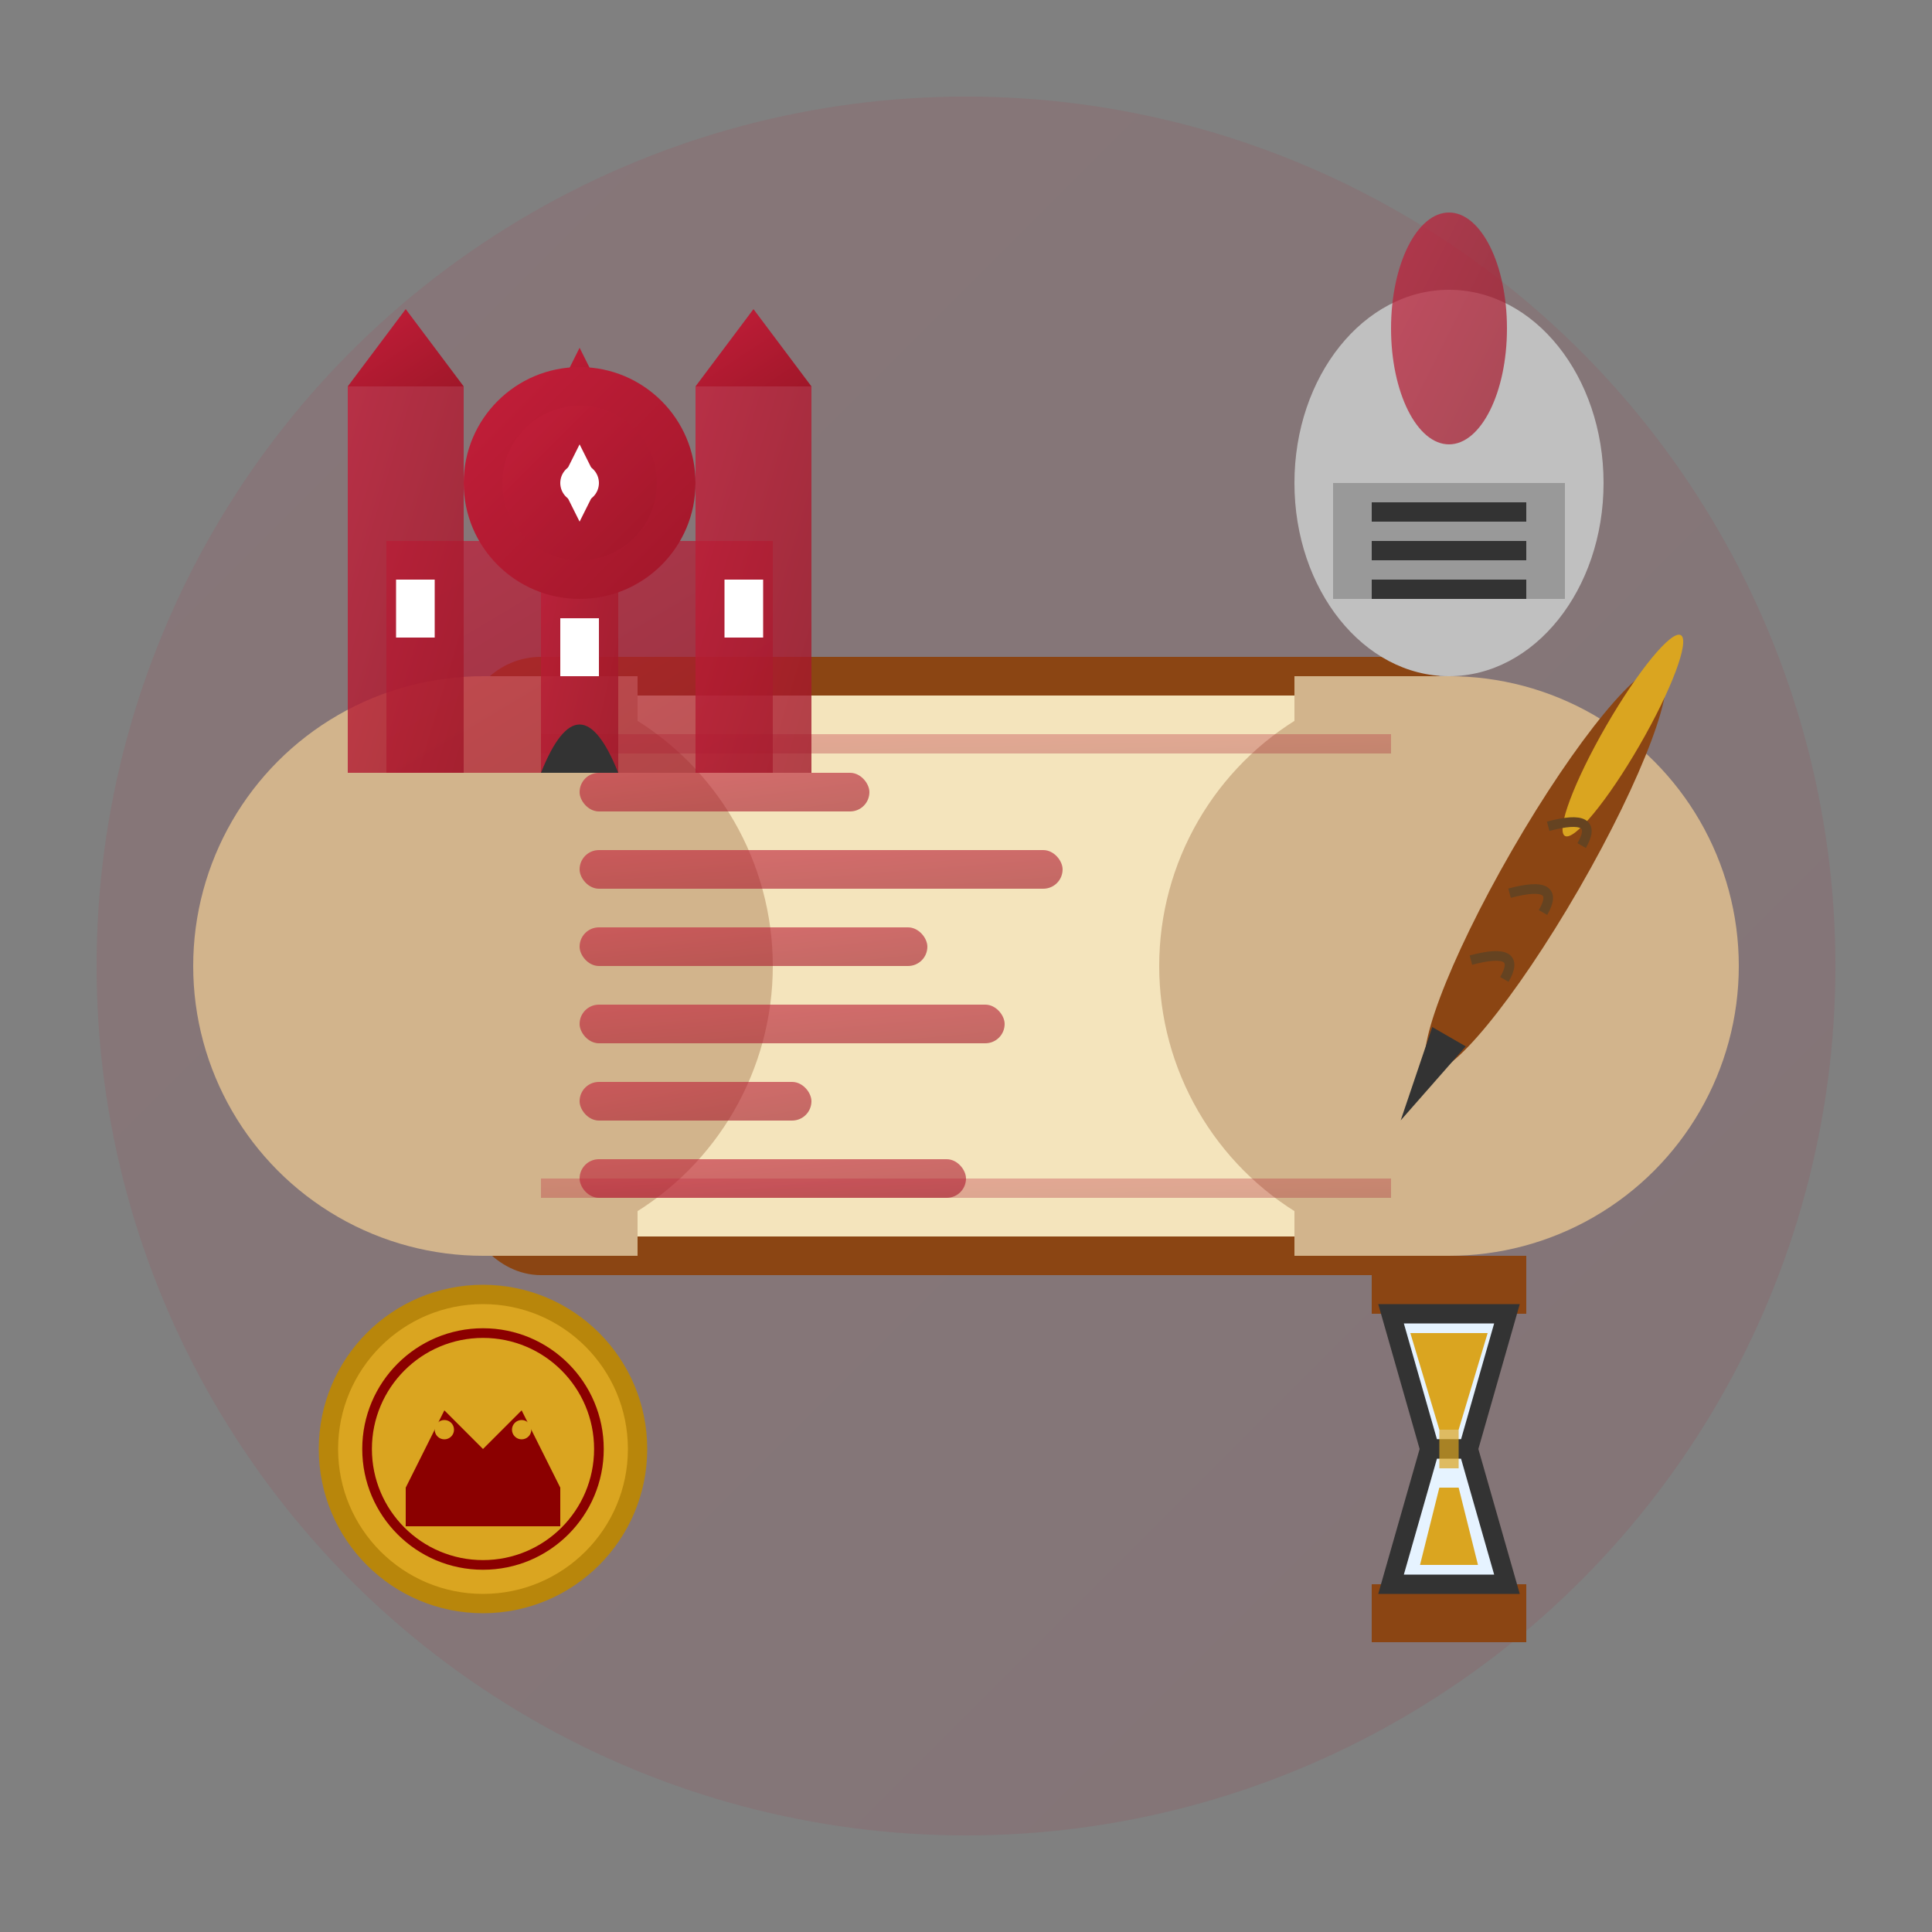 <svg xmlns="http://www.w3.org/2000/svg" viewBox="0 0 100 100" width="100" height="100">
  <rect x="0" y="0" width="100" height="100" fill="#808080" stroke="none"/>
  <defs>
    <linearGradient id="historyGradient" x1="0%" y1="0%" x2="100%" y2="100%">
      <stop offset="0%" style="stop-color:#c41e3a;stop-opacity:1" />
      <stop offset="100%" style="stop-color:#a01729;stop-opacity:1" />
    </linearGradient>
  </defs>
  
  <!-- Background -->
  <circle cx="50" cy="50" r="45" fill="url(#historyGradient)" opacity="0.1"/>
  
  <!-- Ancient scroll -->
  <g transform="translate(50,50)">
    <!-- Scroll background -->
    <rect x="-25" y="-15" width="50" height="30" fill="#f4e4bc" stroke="#8b4513" stroke-width="2" rx="3"/>
    
    <!-- Scroll rolls -->
    <circle cx="-25" cy="0" r="15" fill="#d2b48c"/>
    <circle cx="25" cy="0" r="15" fill="#d2b48c"/>
    <rect x="-25" y="-15" width="8" height="30" fill="#d2b48c"/>
    <rect x="17" y="-15" width="8" height="30" fill="#d2b48c"/>
    
    <!-- Ancient text/writing -->
    <rect x="-20" y="-10" width="15" height="2" fill="url(#historyGradient)" opacity="0.6" rx="1"/>
    <rect x="-20" y="-6" width="25" height="2" fill="url(#historyGradient)" opacity="0.6" rx="1"/>
    <rect x="-20" y="-2" width="18" height="2" fill="url(#historyGradient)" opacity="0.6" rx="1"/>
    <rect x="-20" y="2" width="22" height="2" fill="url(#historyGradient)" opacity="0.6" rx="1"/>
    <rect x="-20" y="6" width="12" height="2" fill="url(#historyGradient)" opacity="0.6" rx="1"/>
    <rect x="-20" y="10" width="20" height="2" fill="url(#historyGradient)" opacity="0.6" rx="1"/>
    
    <!-- Decorative border -->
    <rect x="-22" y="-12" width="44" height="1" fill="url(#historyGradient)" opacity="0.3"/>
    <rect x="-22" y="11" width="44" height="1" fill="url(#historyGradient)" opacity="0.3"/>
  </g>
  
  <!-- Castle/fortress -->
  <g transform="translate(20,20)">
    <!-- Castle wall -->
    <rect x="0" y="8" width="20" height="12" fill="url(#historyGradient)" opacity="0.7"/>
    <!-- Castle towers -->
    <rect x="-2" y="0" width="6" height="20" fill="url(#historyGradient)" opacity="0.8"/>
    <rect x="16" y="0" width="6" height="20" fill="url(#historyGradient)" opacity="0.8"/>
    <rect x="8" y="2" width="4" height="18" fill="url(#historyGradient)" opacity="0.8"/>
    
    <!-- Tower tops -->
    <polygon points="-2,0 1,-4 4,0" fill="url(#historyGradient)"/>
    <polygon points="16,0 19,-4 22,0" fill="url(#historyGradient)"/>
    <polygon points="8,2 10,-2 12,2" fill="url(#historyGradient)"/>
    
    <!-- Windows -->
    <rect x="0.5" y="10" width="2" height="3" fill="white"/>
    <rect x="17.5" y="10" width="2" height="3" fill="white"/>
    <rect x="9" y="12" width="2" height="3" fill="white"/>
    
    <!-- Gate -->
    <path d="M8,20 Q10,15 12,20" fill="#333"/>
  </g>
  
  <!-- Knight's helmet -->
  <g transform="translate(75,25)">
    <ellipse cx="0" cy="0" rx="8" ry="10" fill="#c0c0c0"/>
    <rect x="-6" y="-2" width="12" height="8" fill="#c0c0c0"/>
    <!-- Visor -->
    <rect x="-6" y="0" width="12" height="6" fill="#999"/>
    <!-- Visor slits -->
    <rect x="-4" y="1" width="8" height="1" fill="#333"/>
    <rect x="-4" y="3" width="8" height="1" fill="#333"/>
    <rect x="-4" y="5" width="8" height="1" fill="#333"/>
    <!-- Plume -->
    <ellipse cx="0" cy="-8" rx="3" ry="6" fill="url(#historyGradient)" opacity="0.7"/>
  </g>
  
  <!-- Ancient coin -->
  <g transform="translate(25,75)">
    <circle cx="0" cy="0" r="8" fill="#daa520" stroke="#b8860b" stroke-width="1"/>
    <!-- Crown on coin -->
    <polygon points="-4,2 -2,-2 0,0 2,-2 4,2" fill="#8b0000"/>
    <rect x="-4" y="2" width="8" height="2" fill="#8b0000"/>
    <circle cx="-2" cy="-1" r="0.5" fill="#daa520"/>
    <circle cx="0" cy="-2" r="0.5" fill="#daa520"/>
    <circle cx="2" cy="-1" r="0.5" fill="#daa520"/>
    <!-- Text around edge -->
    <circle cx="0" cy="0" r="6" fill="none" stroke="#8b0000" stroke-width="0.5"/>
  </g>
  
  <!-- Hourglass for time -->
  <g transform="translate(75,75)">
    <rect x="-4" y="-10" width="8" height="3" fill="#8b4513"/>
    <rect x="-4" y="7" width="8" height="3" fill="#8b4513"/>
    
    <!-- Glass bulbs -->
    <path d="M-3,-7 L3,-7 L1,0 L-1,0 Z" fill="#e6f3ff" stroke="#333" stroke-width="1"/>
    <path d="M-3,7 L3,7 L1,0 L-1,0 Z" fill="#e6f3ff" stroke="#333" stroke-width="1"/>
    
    <!-- Sand -->
    <path d="M-2,-6 L2,-6 L0.5,-1 L-0.5,-1 Z" fill="#daa520"/>
    <path d="M-1.5,6 L1.5,6 L0.5,2 L-0.5,2 Z" fill="#daa520"/>
    
    <!-- Falling sand -->
    <rect x="-0.5" y="-1" width="1" height="2" fill="#daa520" opacity="0.7"/>
  </g>
  
  <!-- Quill pen -->
  <g transform="translate(80,45) rotate(30)">
    <ellipse cx="0" cy="0" rx="2" ry="12" fill="#8b4513"/>
    <ellipse cx="0" cy="-8" rx="1" ry="6" fill="#daa520"/>
    <polygon points="-1,10 0,15 1,10" fill="#333"/>
    <!-- Feather texture -->
    <path d="M-1,-2 Q1,-4 1,-2" stroke="#654321" stroke-width="0.5" fill="none"/>
    <path d="M-1,2 Q1,0 1,2" stroke="#654321" stroke-width="0.5" fill="none"/>
    <path d="M-1,6 Q1,4 1,6" stroke="#654321" stroke-width="0.5" fill="none"/>
  </g>
  
  <!-- Historical document seal -->
  <g transform="translate(30,25)">
    <circle cx="0" cy="0" r="6" fill="url(#historyGradient)"/>
    <!-- Seal impression -->
    <circle cx="0" cy="0" r="4" fill="url(#historyGradient)" opacity="0.8"/>
    <polygon points="0,-2 1,0 0,2 -1,0" fill="white"/>
    <circle cx="0" cy="0" r="1" fill="white"/>
  </g>
</svg>

